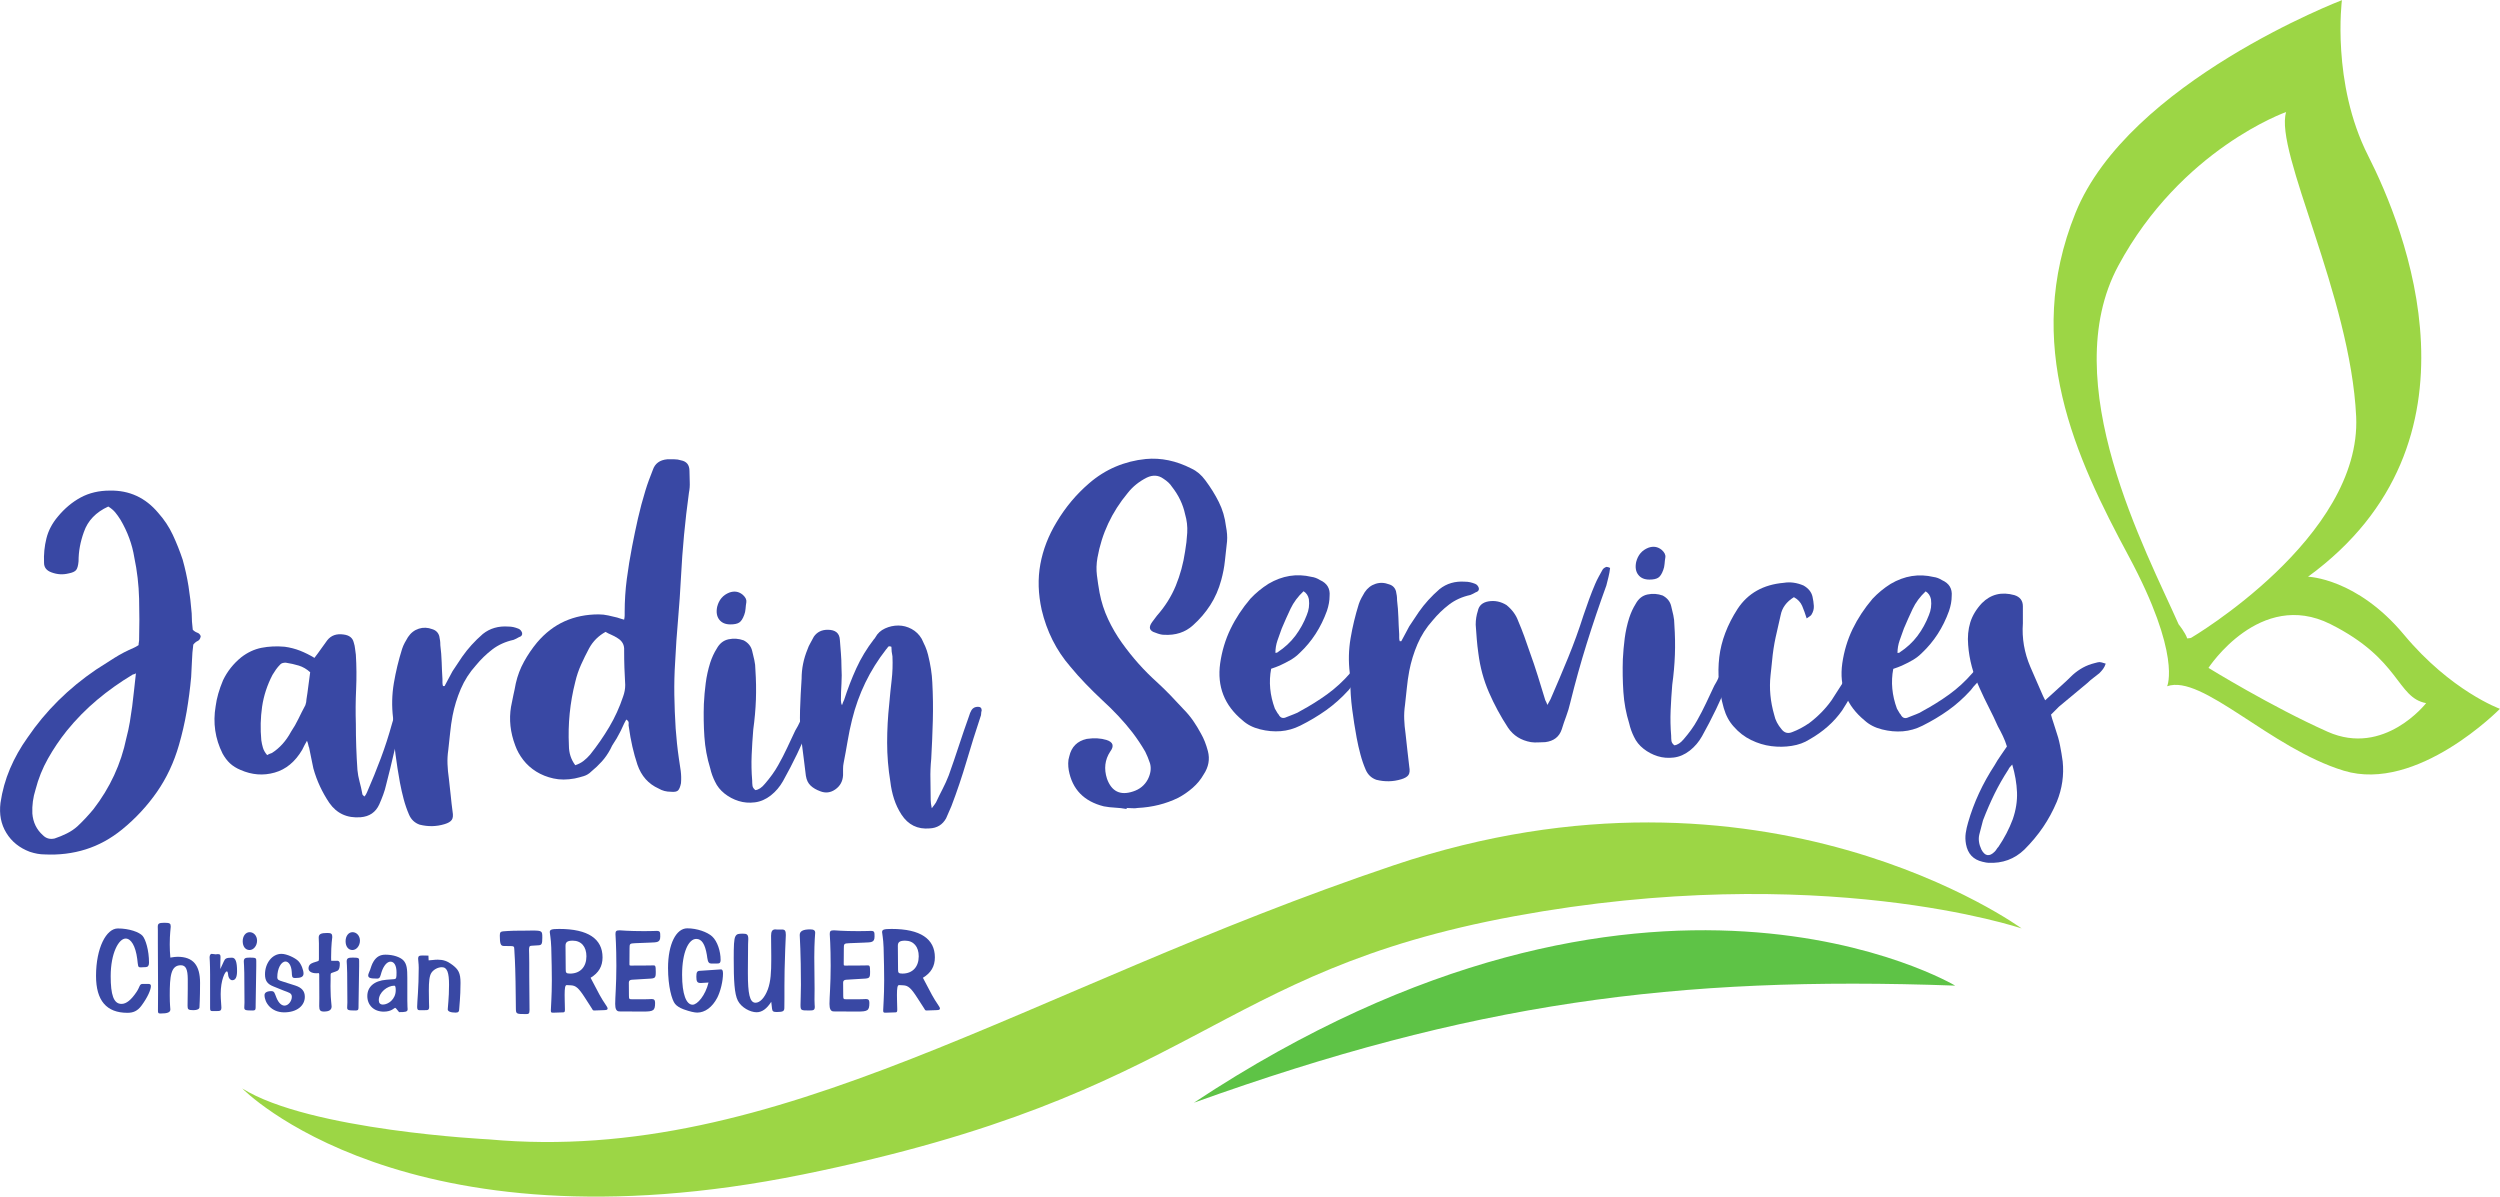 <?xml version="1.0" encoding="UTF-8" standalone="no"?>
<!-- Created with Inkscape (http://www.inkscape.org/) -->

<svg
   version="1.1"
   id="svg1"
   width="272.104"
   height="130.251"
   viewBox="0 0 272.104 130.251"
   sodipodi:docname="logo_jardinservices.svg"
   inkscape:version="1.4 (e7c3feb1, 2024-10-09)"
   xmlns:inkscape="http://www.inkscape.org/namespaces/inkscape"
   xmlns:sodipodi="http://sodipodi.sourceforge.net/DTD/sodipodi-0.dtd"
   xmlns="http://www.w3.org/2000/svg"
   xmlns:svg="http://www.w3.org/2000/svg">
  <defs
     id="defs1">
    <clipPath
       clipPathUnits="userSpaceOnUse"
       id="clipPath3">
      <path
         d="M 0,115.704 H 225 V 0 H 0 Z"
         transform="translate(-187.408,-52.363)"
         id="path3" />
    </clipPath>
    <clipPath
       clipPathUnits="userSpaceOnUse"
       id="clipPath5">
      <path
         d="M 0,115.704 H 225 V 0 H 0 Z"
         transform="translate(-175.531,-32.592)"
         id="path5" />
    </clipPath>
    <clipPath
       clipPathUnits="userSpaceOnUse"
       id="clipPath7">
      <path
         d="M 0,115.704 H 225 V 0 H 0 Z"
         transform="translate(-170.107,-27.926)"
         id="path7" />
    </clipPath>
    <clipPath
       clipPathUnits="userSpaceOnUse"
       id="clipPath9">
      <path
         d="M 0,115.704 H 225 V 0 H 0 Z"
         transform="translate(-102.471,-42.344)"
         id="path9" />
    </clipPath>
    <clipPath
       clipPathUnits="userSpaceOnUse"
       id="clipPath11">
      <path
         d="M 0,115.704 H 225 V 0 H 0 Z"
         transform="translate(-116.914,-60.121)"
         id="path11" />
    </clipPath>
    <clipPath
       clipPathUnits="userSpaceOnUse"
       id="clipPath13">
      <path
         d="M 0,115.704 H 225 V 0 H 0 Z"
         transform="translate(-124.893,-56.043)"
         id="path13" />
    </clipPath>
    <clipPath
       clipPathUnits="userSpaceOnUse"
       id="clipPath15">
      <path
         d="M 0,115.704 H 225 V 0 H 0 Z"
         transform="translate(-136.818,-50.838)"
         id="path15" />
    </clipPath>
    <clipPath
       clipPathUnits="userSpaceOnUse"
       id="clipPath17">
      <path
         d="M 0,115.704 H 225 V 0 H 0 Z"
         transform="translate(-145.147,-61.07)"
         id="path17" />
    </clipPath>
    <clipPath
       clipPathUnits="userSpaceOnUse"
       id="clipPath19">
      <path
         d="M 0,115.704 H 225 V 0 H 0 Z"
         transform="translate(-157.982,-57.902)"
         id="path19" />
    </clipPath>
    <clipPath
       clipPathUnits="userSpaceOnUse"
       id="clipPath21">
      <path
         d="M 0,115.704 H 225 V 0 H 0 Z"
         transform="translate(-167.697,-60.111)"
         id="path21" />
    </clipPath>
    <clipPath
       clipPathUnits="userSpaceOnUse"
       id="clipPath23">
      <path
         d="M 0,115.704 H 225 V 0 H 0 Z"
         transform="translate(-174.764,-45.973)"
         id="path23" />
    </clipPath>
    <clipPath
       clipPathUnits="userSpaceOnUse"
       id="clipPath25">
      <path
         d="M 0,115.704 H 225 V 0 H 0 Z"
         transform="translate(-21.598,-53.422)"
         id="path25" />
    </clipPath>
    <clipPath
       clipPathUnits="userSpaceOnUse"
       id="clipPath27">
      <path
         d="M 0,115.704 H 225 V 0 H 0 Z"
         transform="translate(-35.822,-53.508)"
         id="path27" />
    </clipPath>
    <clipPath
       clipPathUnits="userSpaceOnUse"
       id="clipPath29">
      <path
         d="M 0,115.704 H 225 V 0 H 0 Z"
         transform="translate(-46.795,-52.381)"
         id="path29" />
    </clipPath>
    <clipPath
       clipPathUnits="userSpaceOnUse"
       id="clipPath31">
      <path
         d="M 0,115.704 H 225 V 0 H 0 Z"
         transform="translate(-57.463,-45.918)"
         id="path31" />
    </clipPath>
    <clipPath
       clipPathUnits="userSpaceOnUse"
       id="clipPath33">
      <path
         d="M 0,115.704 H 225 V 0 H 0 Z"
         transform="translate(-70.127,-57.412)"
         id="path33" />
    </clipPath>
    <clipPath
       clipPathUnits="userSpaceOnUse"
       id="clipPath35">
      <path
         d="M 0,115.704 H 225 V 0 H 0 Z"
         transform="translate(-86.564,-42.406)"
         id="path35" />
    </clipPath>
    <clipPath
       clipPathUnits="userSpaceOnUse"
       id="clipPath37">
      <path
         d="M 0,115.704 H 225 V 0 H 0 Z"
         transform="translate(-22.619,-28.064)"
         id="path37" />
    </clipPath>
    <clipPath
       clipPathUnits="userSpaceOnUse"
       id="clipPath39">
      <path
         d="M 0,115.704 H 225 V 0 H 0 Z"
         transform="translate(-23.404,-27.307)"
         id="path39" />
    </clipPath>
    <clipPath
       clipPathUnits="userSpaceOnUse"
       id="clipPath41">
      <path
         d="M 0,115.704 H 225 V 0 H 0 Z"
         transform="translate(-27.652,-26.104)"
         id="path41" />
    </clipPath>
    <clipPath
       clipPathUnits="userSpaceOnUse"
       id="clipPath43">
      <path
         d="M 0,115.704 H 225 V 0 H 0 Z"
         transform="translate(-31.1,-25.895)"
         id="path43" />
    </clipPath>
    <clipPath
       clipPathUnits="userSpaceOnUse"
       id="clipPath45">
      <path
         d="M 0,115.704 H 225 V 0 H 0 Z"
         transform="translate(-32.135,-28.852)"
         id="path45" />
    </clipPath>
    <clipPath
       clipPathUnits="userSpaceOnUse"
       id="clipPath47">
      <path
         d="M 0,115.704 H 225 V 0 H 0 Z"
         transform="translate(-36.512,-28.945)"
         id="path47" />
    </clipPath>
    <clipPath
       clipPathUnits="userSpaceOnUse"
       id="clipPath49">
      <path
         d="M 0,115.704 H 225 V 0 H 0 Z"
         transform="translate(-39.498,-25.895)"
         id="path49" />
    </clipPath>
    <clipPath
       clipPathUnits="userSpaceOnUse"
       id="clipPath51">
      <path
         d="M 0,115.704 H 225 V 0 H 0 Z"
         transform="translate(-42.693,-27.922)"
         id="path51" />
    </clipPath>
    <clipPath
       clipPathUnits="userSpaceOnUse"
       id="clipPath53">
      <path
         d="M 0,115.704 H 225 V 0 H 0 Z"
         transform="translate(-44.555,-26.188)"
         id="path53" />
    </clipPath>
    <clipPath
       clipPathUnits="userSpaceOnUse"
       id="clipPath55">
      <path
         d="M 0,115.704 H 225 V 0 H 0 Z"
         transform="translate(-52.604,-26.965)"
         id="path55" />
    </clipPath>
    <clipPath
       clipPathUnits="userSpaceOnUse"
       id="clipPath57">
      <path
         d="M 0,115.704 H 225 V 0 H 0 Z"
         transform="translate(-57.037,-28.908)"
         id="path57" />
    </clipPath>
    <clipPath
       clipPathUnits="userSpaceOnUse"
       id="clipPath59">
      <path
         d="M 0,115.704 H 225 V 0 H 0 Z"
         transform="translate(-60.721,-26.434)"
         id="path59" />
    </clipPath>
    <clipPath
       clipPathUnits="userSpaceOnUse"
       id="clipPath61">
      <path
         d="M 0,115.704 H 225 V 0 H 0 Z"
         transform="translate(-69.352,-29.25)"
         id="path61" />
    </clipPath>
    <clipPath
       clipPathUnits="userSpaceOnUse"
       id="clipPath63">
      <path
         d="M 0,115.704 H 225 V 0 H 0 Z"
         transform="translate(-72.264,-25.752)"
         id="path63" />
    </clipPath>
    <clipPath
       clipPathUnits="userSpaceOnUse"
       id="clipPath65">
      <path
         d="M 0,115.704 H 225 V 0 H 0 Z"
         transform="translate(-75.785,-32.063)"
         id="path65" />
    </clipPath>
    <clipPath
       clipPathUnits="userSpaceOnUse"
       id="clipPath67">
      <path
         d="M 0,115.704 H 225 V 0 H 0 Z"
         transform="translate(-78.213,-26.434)"
         id="path67" />
    </clipPath>
    <clipPath
       clipPathUnits="userSpaceOnUse"
       id="clipPath69">
      <path
         d="M 0,115.704 H 225 V 0 H 0 Z"
         transform="translate(-84.166,-28.908)"
         id="path69" />
    </clipPath>
  </defs>
  <sodipodi:namedview
     id="namedview1"
     pagecolor="#ffffff"
     bordercolor="#666666"
     borderopacity="1.0"
     inkscape:showpageshadow="2"
     inkscape:pageopacity="0.0"
     inkscape:pagecheckerboard="0"
     inkscape:deskcolor="#d1d1d1"
     inkscape:zoom="3.4012097"
     inkscape:cx="129.07172"
     inkscape:cy="69.975104"
     inkscape:window-width="2128"
     inkscape:window-height="1121"
     inkscape:window-x="0"
     inkscape:window-y="25"
     inkscape:window-maximized="0"
     inkscape:current-layer="layer-MC0">
    <inkscape:page
       x="0"
       y="0"
       inkscape:label="1"
       id="page1"
       width="272.104"
       height="130.251"
       margin="0"
       bleed="0" />
  </sodipodi:namedview>
  <g
     id="layer-MC0"
     inkscape:groupmode="layer"
     inkscape:label="Calque 3"
     transform="translate(-14.003,-9.761)" />
  <g
     id="layer-MC1"
     inkscape:groupmode="layer"
     inkscape:label="Calque 2"
     transform="translate(-14.003,-9.761)" />
  <g
     id="layer-MC2"
     inkscape:groupmode="layer"
     inkscape:label="Calque 1"
     transform="translate(-14.003,-9.761)">
    <path
       id="path2"
       d="m 0,0 c 0,0 1.191,2.555 -3.137,10.617 -4.33,8.061 -8.672,17.319 -4.349,28.024 4.322,10.707 21.756,17.379 21.756,17.379 0,0 -0.864,-6.77 2.132,-12.682 2.996,-5.91 10.164,-23.399 -4.898,-34.395 0,0 3.98,-0.107 7.83,-4.728 3.848,-4.619 7.838,-6.057 7.838,-6.057 0,0 -6.746,-6.879 -12.744,-5.054 C 8.43,-5.07 2.852,1.02 0,0 m 3.375,1.5 c 0,0 4.199,6.453 9.951,3.578 5.752,-2.879 5.401,-6.002 7.82,-6.457 0,0 -3.416,-4.398 -8.041,-2.336 C 8.48,-1.652 3.375,1.5 3.375,1.5 M 1.949,3.949 c 0,0 13.946,8.19 13.485,18.074 -0.465,9.885 -6.692,21.618 -5.719,24.864 0,0 -8.569,-3.012 -13.703,-12.551 -5.137,-9.539 2.318,-23.367 4.926,-29.279 0,0 0.535,-0.655 0.703,-1.153 l 0.222,0.028 z"
       style="fill:#9cd645;fill-opacity:1;fill-rule:evenodd;stroke:none"
       transform="matrix(1.333,0,0,-1.333,249.878,84.454)"
       clip-path="url(#clipPath3)" />
    <path
       id="path4"
       d="m 0,0 c 0,0 -20.979,15.355 -51.248,5.166 -30.27,-10.189 -50.262,-24.541 -73.916,-22.387 0,0 -14.643,0.717 -20.131,4.16 0,0 13.234,-13.632 45.756,-7.031 32.521,6.602 33.226,16.504 58.146,21.096 C -16.475,5.596 0,0 0,0"
       style="fill:#9cd645;fill-opacity:1;fill-rule:evenodd;stroke:none"
       transform="matrix(1.333,0,0,-1.333,234.042,110.816)"
       clip-path="url(#clipPath5)" />
    <path
       id="path6"
       d="M 0,0 C 0,0 -25.074,14.971 -62.164,-9.561 -39.52,-1.428 -22.928,0.824 0,0"
       style="fill:#5ec346;fill-opacity:1;fill-rule:evenodd;stroke:none"
       transform="matrix(1.333,0,0,-1.333,226.81,117.038)"
       clip-path="url(#clipPath7)" />
    <path
       id="path8"
       d="m 0,0 c -0.32,0.059 -0.629,0.094 -0.934,0.109 -0.304,0.014 -0.615,0.049 -0.931,0.108 -1.619,0.404 -2.574,1.388 -2.862,2.951 -0.031,0.172 -0.044,0.359 -0.044,0.562 0,0.204 0.029,0.391 0.087,0.565 0.174,0.779 0.651,1.256 1.43,1.43 0.609,0.088 1.143,0.056 1.606,-0.086 C -1.1,5.465 -0.998,5.146 -1.344,4.684 -1.779,4.02 -1.865,3.281 -1.605,2.473 -1.23,1.432 -0.521,1.084 0.52,1.43 1.068,1.605 1.475,1.938 1.734,2.428 1.965,2.891 2.023,3.324 1.908,3.73 1.793,4.076 1.662,4.395 1.518,4.684 1.199,5.232 0.852,5.754 0.477,6.244 c -0.694,0.897 -1.518,1.779 -2.471,2.647 -0.463,0.433 -0.91,0.875 -1.344,1.324 -0.433,0.447 -0.853,0.916 -1.258,1.408 -0.578,0.666 -1.062,1.389 -1.453,2.17 -0.389,0.779 -0.685,1.603 -0.889,2.471 -0.287,1.302 -0.324,2.545 -0.107,3.73 0.217,1.186 0.658,2.326 1.324,3.426 0.723,1.215 1.604,2.269 2.647,3.166 0.664,0.578 1.386,1.031 2.168,1.365 0.781,0.332 1.605,0.541 2.472,0.627 1.243,0.115 2.485,-0.144 3.729,-0.781 0.434,-0.201 0.81,-0.52 1.127,-0.953 0.433,-0.578 0.803,-1.172 1.105,-1.778 0.305,-0.609 0.5,-1.273 0.586,-1.996 C 8.199,22.637 8.229,22.23 8.199,21.855 8.141,21.336 8.084,20.809 8.025,20.273 7.969,19.738 7.867,19.211 7.723,18.689 7.52,17.938 7.223,17.26 6.832,16.652 6.441,16.045 5.973,15.496 5.422,15.004 4.787,14.426 3.992,14.166 3.037,14.225 c -0.174,0 -0.404,0.056 -0.693,0.173 -0.492,0.145 -0.578,0.434 -0.26,0.868 l 0.389,0.519 c 0.666,0.752 1.179,1.569 1.541,2.449 0.361,0.883 0.615,1.815 0.759,2.799 0.086,0.49 0.145,0.998 0.174,1.518 0.03,0.519 -0.029,1.025 -0.174,1.517 -0.171,0.809 -0.535,1.561 -1.082,2.256 -0.146,0.231 -0.377,0.447 -0.695,0.651 -0.404,0.289 -0.851,0.318 -1.344,0.088 -0.636,-0.321 -1.156,-0.739 -1.562,-1.258 -1.301,-1.563 -2.125,-3.326 -2.473,-5.291 -0.086,-0.493 -0.101,-0.969 -0.043,-1.432 0.057,-0.463 0.129,-0.939 0.217,-1.43 0.145,-0.754 0.375,-1.468 0.693,-2.148 0.317,-0.68 0.694,-1.322 1.127,-1.93 C 0.045,12.967 0.5,12.395 0.977,11.861 1.453,11.326 1.967,10.813 2.516,10.32 2.891,9.975 3.254,9.619 3.602,9.258 3.947,8.896 4.293,8.527 4.641,8.152 4.93,7.863 5.189,7.551 5.422,7.219 5.652,6.887 5.869,6.531 6.07,6.156 6.303,5.752 6.49,5.275 6.635,4.727 6.809,4.061 6.691,3.426 6.287,2.818 6.057,2.412 5.76,2.051 5.398,1.734 5.037,1.416 4.639,1.141 4.205,0.91 3.193,0.418 2.094,0.145 0.91,0.086 0.766,0.057 0.613,0.051 0.453,0.064 0.295,0.078 0.143,0.086 0,0.086 Z"
       style="fill:#3948a4;fill-opacity:1;fill-rule:nonzero;stroke:none"
       transform="matrix(1.333,0,0,-1.333,136.628,97.814)"
       clip-path="url(#clipPath9)" />
    <path
       id="path10"
       d="m 0,0 c -0.463,-0.434 -0.816,-0.91 -1.063,-1.43 -0.246,-0.521 -0.484,-1.056 -0.716,-1.605 -0.116,-0.319 -0.231,-0.643 -0.348,-0.975 -0.115,-0.334 -0.172,-0.674 -0.172,-1.019 0.115,0 0.172,0.013 0.172,0.043 0.578,0.375 1.063,0.824 1.455,1.343 0.389,0.522 0.701,1.084 0.932,1.692 0.174,0.404 0.232,0.838 0.174,1.303 C 0.375,-0.361 0.232,-0.145 0,0 m -2.646,-6.33 c -0.204,-1.07 -0.102,-2.154 0.302,-3.252 0.057,-0.088 0.108,-0.174 0.153,-0.262 0.043,-0.086 0.093,-0.158 0.15,-0.217 0.145,-0.289 0.363,-0.361 0.652,-0.216 0.201,0.086 0.405,0.166 0.606,0.238 0.203,0.072 0.39,0.166 0.564,0.281 0.752,0.404 1.467,0.854 2.147,1.344 0.679,0.492 1.308,1.07 1.886,1.734 0.116,0.145 0.254,0.276 0.415,0.391 0.158,0.115 0.308,0.23 0.455,0.348 0.086,0.086 0.187,0.072 0.302,-0.043 C 5.045,-6.043 5.072,-6.129 5.072,-6.246 4.928,-6.506 4.783,-6.738 4.639,-6.939 4.494,-7.141 4.336,-7.328 4.162,-7.504 3.988,-7.676 3.83,-7.865 3.686,-8.066 3.107,-8.703 2.492,-9.252 1.842,-9.715 c -0.651,-0.461 -1.352,-0.881 -2.104,-1.256 -0.521,-0.259 -1.056,-0.412 -1.605,-0.455 -0.549,-0.043 -1.113,0.006 -1.692,0.153 -0.578,0.144 -1.054,0.39 -1.431,0.736 -1.473,1.215 -2.08,2.762 -1.821,4.641 0.145,1.011 0.428,1.951 0.848,2.818 0.418,0.867 0.961,1.691 1.627,2.473 0.434,0.46 0.924,0.867 1.475,1.214 1.127,0.664 2.298,0.852 3.511,0.563 C 0.883,1.143 1.113,1.055 1.346,0.91 1.924,0.65 2.182,0.217 2.125,-0.391 2.125,-0.766 2.053,-1.17 1.908,-1.604 1.416,-2.963 0.678,-4.105 -0.305,-5.029 -0.537,-5.262 -0.789,-5.457 -1.064,-5.615 -1.338,-5.773 -1.635,-5.926 -1.951,-6.07 -2.154,-6.156 -2.387,-6.244 -2.646,-6.33"
       style="fill:#3948a4;fill-opacity:1;fill-rule:nonzero;stroke:none"
       transform="matrix(1.333,0,0,-1.333,155.885,74.111)"
       clip-path="url(#clipPath11)" />
    <path
       id="path12"
       d="m 0,0 c 0.115,0.203 0.225,0.404 0.326,0.607 0.1,0.202 0.209,0.405 0.324,0.608 L 1.432,2.387 C 1.895,3.051 2.457,3.672 3.123,4.25 3.701,4.713 4.395,4.914 5.205,4.857 5.35,4.857 5.486,4.842 5.617,4.813 5.746,4.785 5.885,4.74 6.029,4.684 6.174,4.625 6.273,4.51 6.332,4.336 6.361,4.162 6.273,4.047 6.072,3.988 5.928,3.902 5.783,3.83 5.639,3.773 4.973,3.627 4.395,3.367 3.904,2.992 3.412,2.617 2.965,2.184 2.559,1.691 2.039,1.113 1.627,0.471 1.322,-0.238 1.02,-0.947 0.795,-1.676 0.65,-2.428 0.563,-2.891 0.498,-3.346 0.455,-3.795 0.412,-4.242 0.361,-4.713 0.303,-5.203 0.244,-5.609 0.223,-6 0.238,-6.375 c 0.014,-0.375 0.049,-0.766 0.108,-1.17 0.056,-0.463 0.107,-0.92 0.15,-1.367 0.045,-0.447 0.094,-0.889 0.152,-1.322 0.059,-0.319 0.036,-0.551 -0.064,-0.694 -0.102,-0.146 -0.297,-0.26 -0.586,-0.347 -0.666,-0.202 -1.344,-0.217 -2.037,-0.043 -0.406,0.144 -0.695,0.42 -0.869,0.824 -0.174,0.404 -0.319,0.824 -0.432,1.258 -0.117,0.433 -0.219,0.881 -0.305,1.345 -0.144,0.78 -0.267,1.561 -0.367,2.34 -0.101,0.781 -0.152,1.563 -0.152,2.344 0,0.113 -0.008,0.215 -0.022,0.303 -0.013,0.088 -0.021,0.187 -0.021,0.302 -0.115,0.956 -0.094,1.903 0.066,2.842 0.159,0.94 0.383,1.871 0.672,2.797 0.059,0.174 0.131,0.34 0.217,0.498 0.088,0.16 0.174,0.311 0.26,0.457 0.232,0.346 0.527,0.576 0.89,0.692 0.36,0.117 0.729,0.101 1.106,-0.043 C -0.707,4.555 -0.52,4.367 -0.434,4.078 -0.404,3.934 -0.383,3.811 -0.367,3.709 -0.354,3.607 -0.346,3.484 -0.346,3.34 -0.289,2.877 -0.254,2.414 -0.238,1.953 -0.223,1.49 -0.203,1.027 -0.172,0.564 V 0.283 C -0.172,0.182 -0.16,0.088 -0.129,0 Z"
       style="fill:#3948a4;fill-opacity:1;fill-rule:nonzero;stroke:none"
       transform="matrix(1.333,0,0,-1.333,166.523,79.548)"
       clip-path="url(#clipPath13)" />
    <path
       id="path14"
       d="M 0,0 C 0.143,0.26 0.23,0.418 0.26,0.477 0.75,1.604 1.229,2.73 1.691,3.859 2.152,4.986 2.574,6.143 2.949,7.328 3.094,7.762 3.246,8.195 3.406,8.629 3.564,9.063 3.73,9.48 3.904,9.887 c 0.086,0.201 0.182,0.396 0.284,0.584 0.099,0.189 0.208,0.383 0.324,0.586 0.058,0.088 0.158,0.16 0.304,0.216 0.086,0 0.188,-0.029 0.303,-0.085 C 5.09,10.928 5.047,10.682 4.988,10.451 4.93,10.219 4.873,9.986 4.814,9.756 4.236,8.166 3.701,6.584 3.209,5.008 2.717,3.432 2.27,1.82 1.863,0.172 1.777,-0.203 1.668,-0.564 1.539,-0.912 1.408,-1.26 1.285,-1.621 1.17,-1.996 0.967,-2.604 0.52,-2.951 -0.176,-3.037 c -0.201,0 -0.396,-0.008 -0.584,-0.022 -0.189,-0.013 -0.385,-0.005 -0.586,0.022 -0.81,0.144 -1.431,0.535 -1.865,1.172 -0.605,0.926 -1.127,1.886 -1.56,2.885 -0.434,0.998 -0.723,2.06 -0.866,3.187 -0.058,0.404 -0.101,0.795 -0.131,1.17 -0.029,0.377 -0.056,0.766 -0.087,1.172 0,0.203 0.015,0.398 0.044,0.586 0.03,0.187 0.073,0.367 0.131,0.543 0.086,0.433 0.375,0.693 0.867,0.779 0.52,0.086 1.012,-0.016 1.475,-0.303 0.461,-0.377 0.779,-0.81 0.953,-1.302 0.174,-0.405 0.34,-0.825 0.498,-1.258 0.158,-0.434 0.311,-0.867 0.455,-1.301 0.233,-0.637 0.448,-1.279 0.651,-1.93 0.203,-0.65 0.404,-1.308 0.607,-1.974 C -0.146,0.332 -0.117,0.273 -0.088,0.217 -0.059,0.158 -0.031,0.086 0,0"
       style="fill:#3948a4;fill-opacity:1;fill-rule:nonzero;stroke:none"
       transform="matrix(1.333,0,0,-1.333,182.425,86.488)"
       clip-path="url(#clipPath15)" />
    <path
       id="path16"
       d="M 0,0 C -0.406,0 -0.709,0.129 -0.91,0.391 -1.113,0.65 -1.172,0.998 -1.084,1.432 -0.939,2.01 -0.607,2.398 -0.086,2.602 0.318,2.746 0.68,2.689 0.998,2.43 1.229,2.227 1.33,2.023 1.301,1.82 1.271,1.648 1.25,1.467 1.236,1.279 1.221,1.09 1.186,0.926 1.127,0.781 1.012,0.461 0.875,0.252 0.715,0.152 0.557,0.051 0.318,0 0,0 m 2.035,-13.531 c 0.26,0.027 0.52,0.201 0.781,0.519 0.202,0.233 0.397,0.477 0.586,0.739 0.188,0.259 0.354,0.519 0.498,0.781 0.26,0.461 0.498,0.924 0.717,1.387 0.217,0.46 0.44,0.939 0.672,1.429 0.145,0.233 0.289,0.508 0.434,0.824 0.144,0.319 0.289,0.594 0.433,0.825 0.059,0.115 0.115,0.187 0.174,0.216 0.115,0.057 0.217,0.073 0.303,0.043 0.088,-0.056 0.131,-0.144 0.131,-0.259 -0.03,-0.174 -0.073,-0.391 -0.131,-0.651 -0.059,-0.26 -0.115,-0.463 -0.172,-0.607 -0.32,-0.779 -0.66,-1.547 -1.02,-2.297 -0.363,-0.754 -0.746,-1.49 -1.15,-2.213 -0.26,-0.463 -0.594,-0.853 -0.998,-1.17 -0.406,-0.318 -0.84,-0.506 -1.301,-0.564 -0.463,-0.057 -0.904,-0.022 -1.322,0.109 -0.42,0.131 -0.803,0.332 -1.15,0.607 -0.348,0.274 -0.608,0.6 -0.782,0.977 -0.172,0.346 -0.302,0.707 -0.388,1.084 -0.26,0.838 -0.42,1.697 -0.477,2.58 -0.057,0.881 -0.072,1.77 -0.043,2.668 0.029,0.578 0.08,1.149 0.152,1.711 0.073,0.564 0.196,1.121 0.37,1.672 0.144,0.433 0.318,0.808 0.519,1.127 0.233,0.433 0.557,0.693 0.977,0.779 0.418,0.088 0.83,0.059 1.236,-0.086 C 1.459,-1.504 1.691,-1.793 1.777,-2.168 1.836,-2.4 1.893,-2.646 1.951,-2.906 2.008,-3.166 2.037,-3.426 2.037,-3.688 2.094,-4.525 2.109,-5.342 2.08,-6.137 2.051,-6.934 1.979,-7.75 1.863,-8.588 1.805,-9.281 1.762,-9.975 1.732,-10.668 c -0.029,-0.695 -0.015,-1.389 0.043,-2.082 0,-0.146 0.006,-0.283 0.022,-0.412 0.014,-0.131 0.094,-0.254 0.238,-0.369"
       style="fill:#3948a4;fill-opacity:1;fill-rule:nonzero;stroke:none"
       transform="matrix(1.333,0,0,-1.333,193.529,72.845)"
       clip-path="url(#clipPath17)" />
    <path
       id="path18"
       d="M 0,0 C -0.115,0.375 -0.238,0.715 -0.367,1.02 -0.498,1.322 -0.723,1.561 -1.041,1.734 -1.648,1.359 -2.01,0.867 -2.125,0.26 -2.27,-0.348 -2.406,-0.953 -2.537,-1.561 -2.668,-2.168 -2.762,-2.791 -2.82,-3.426 -2.848,-3.658 -2.871,-3.867 -2.885,-4.055 -2.9,-4.242 -2.922,-4.438 -2.949,-4.641 c -0.117,-1.07 -0.016,-2.154 0.303,-3.252 0.085,-0.406 0.287,-0.795 0.607,-1.171 0.23,-0.29 0.519,-0.362 0.867,-0.217 0.461,0.174 0.924,0.418 1.387,0.738 0.723,0.547 1.33,1.17 1.822,1.863 0.318,0.492 0.629,0.977 0.932,1.453 0.304,0.477 0.615,0.961 0.933,1.454 0.116,0.171 0.217,0.302 0.305,0.388 C 4.32,-3.27 4.438,-3.254 4.553,-3.34 4.668,-3.457 4.697,-3.559 4.641,-3.645 4.582,-3.875 4.523,-4.1 4.465,-4.316 4.408,-4.533 4.336,-4.758 4.25,-4.988 4.076,-5.422 3.873,-5.85 3.643,-6.268 3.41,-6.688 3.164,-7.1 2.904,-7.504 2.238,-8.457 1.342,-9.254 0.215,-9.889 c -0.406,-0.259 -0.883,-0.433 -1.432,-0.519 -0.549,-0.088 -1.105,-0.094 -1.67,-0.022 -0.562,0.071 -1.113,0.239 -1.648,0.5 -0.535,0.26 -1.004,0.621 -1.408,1.082 -0.375,0.407 -0.651,0.912 -0.825,1.52 -0.404,1.445 -0.525,2.832 -0.367,4.164 0.158,1.328 0.658,2.644 1.498,3.945 0.838,1.272 2.096,1.981 3.774,2.125 C -1.344,2.992 -0.809,2.92 -0.26,2.688 0.145,2.457 0.391,2.152 0.477,1.777 0.535,1.518 0.57,1.264 0.586,1.02 0.6,0.773 0.535,0.535 0.391,0.303 0.361,0.244 0.23,0.145 0,0"
       style="fill:#3948a4;fill-opacity:1;fill-rule:nonzero;stroke:none"
       transform="matrix(1.333,0,0,-1.333,210.643,77.069)"
       clip-path="url(#clipPath19)" />
    <path
       id="path20"
       d="m 0,0 c -0.463,-0.434 -0.816,-0.91 -1.063,-1.432 -0.246,-0.519 -0.484,-1.054 -0.716,-1.603 -0.116,-0.319 -0.233,-0.643 -0.348,-0.975 -0.115,-0.334 -0.174,-0.674 -0.174,-1.019 0.117,0 0.174,0.013 0.174,0.043 0.578,0.375 1.063,0.824 1.455,1.343 0.389,0.52 0.699,1.084 0.932,1.692 0.174,0.404 0.232,0.838 0.174,1.301 C 0.375,-0.361 0.23,-0.145 0,0 m -2.646,-6.33 c -0.204,-1.07 -0.104,-2.154 0.302,-3.254 0.057,-0.086 0.108,-0.172 0.153,-0.26 0.043,-0.086 0.093,-0.158 0.15,-0.217 0.145,-0.289 0.361,-0.361 0.65,-0.216 0.203,0.086 0.407,0.166 0.608,0.238 0.201,0.072 0.39,0.166 0.564,0.281 0.75,0.404 1.467,0.854 2.147,1.344 0.679,0.492 1.308,1.07 1.886,1.734 0.116,0.145 0.254,0.276 0.413,0.391 0.16,0.115 0.31,0.23 0.457,0.348 0.086,0.086 0.187,0.072 0.302,-0.045 0.057,-0.057 0.086,-0.145 0.086,-0.26 C 4.928,-6.506 4.783,-6.738 4.639,-6.939 4.494,-7.143 4.336,-7.33 4.162,-7.504 3.988,-7.678 3.828,-7.865 3.684,-8.066 3.105,-8.703 2.492,-9.252 1.84,-9.715 c -0.649,-0.463 -1.352,-0.881 -2.102,-1.256 -0.521,-0.261 -1.056,-0.414 -1.605,-0.457 -0.551,-0.043 -1.113,0.008 -1.692,0.153 -0.578,0.144 -1.054,0.39 -1.431,0.738 -1.475,1.215 -2.08,2.762 -1.821,4.641 0.145,1.011 0.428,1.951 0.846,2.818 0.42,0.867 0.963,1.691 1.629,2.473 0.434,0.46 0.924,0.867 1.473,1.212 1.129,0.666 2.3,0.852 3.513,0.565 C 0.883,1.143 1.113,1.055 1.344,0.91 1.922,0.65 2.182,0.217 2.125,-0.391 2.125,-0.768 2.053,-1.17 1.906,-1.604 1.416,-2.963 0.678,-4.105 -0.305,-5.029 -0.537,-5.262 -0.789,-5.457 -1.064,-5.615 -1.34,-5.775 -1.635,-5.926 -1.953,-6.07 -2.156,-6.158 -2.387,-6.244 -2.646,-6.33"
       style="fill:#3948a4;fill-opacity:1;fill-rule:nonzero;stroke:none"
       transform="matrix(1.333,0,0,-1.333,223.596,74.124)"
       clip-path="url(#clipPath21)" />
    <path
       id="path22"
       d="m 0,0 c -0.174,-0.174 -0.277,-0.305 -0.305,-0.391 -0.433,-0.666 -0.816,-1.338 -1.15,-2.015 -0.332,-0.68 -0.643,-1.397 -0.932,-2.149 -0.058,-0.201 -0.109,-0.396 -0.152,-0.584 -0.043,-0.187 -0.094,-0.382 -0.152,-0.586 -0.086,-0.375 -0.03,-0.781 0.173,-1.214 0.289,-0.549 0.651,-0.608 1.084,-0.174 0.059,0.058 0.11,0.125 0.153,0.195 0.043,0.074 0.093,0.137 0.152,0.195 0.49,0.723 0.881,1.475 1.172,2.256 0.26,0.752 0.375,1.488 0.346,2.211 C 0.359,-1.533 0.23,-0.781 0,0 M 2.689,5.246 C 3.094,5.621 3.484,5.977 3.859,6.309 4.234,6.641 4.598,6.98 4.945,7.328 5.205,7.559 5.48,7.754 5.77,7.914 6.059,8.072 6.375,8.195 6.723,8.281 6.926,8.34 7.063,8.367 7.135,8.367 7.207,8.367 7.373,8.324 7.633,8.238 7.574,8.064 7.504,7.92 7.418,7.805 7.33,7.688 7.229,7.572 7.113,7.457 6.939,7.313 6.773,7.182 6.613,7.066 6.455,6.951 6.303,6.82 6.158,6.676 L 3.816,4.727 3.166,4.076 C 3.223,3.844 3.289,3.627 3.361,3.426 3.434,3.223 3.498,3.02 3.555,2.818 3.699,2.412 3.816,1.994 3.902,1.561 3.988,1.125 4.061,0.691 4.119,0.258 4.234,-0.869 4.076,-1.969 3.641,-3.037 3.322,-3.789 2.947,-4.482 2.514,-5.117 2.08,-5.754 1.574,-6.361 0.996,-6.939 c -0.81,-0.78 -1.793,-1.143 -2.949,-1.084 -0.088,0 -0.246,0.029 -0.479,0.085 -0.752,0.176 -1.199,0.653 -1.343,1.434 -0.057,0.318 -0.065,0.621 -0.022,0.91 0.043,0.289 0.109,0.578 0.195,0.867 0.463,1.618 1.186,3.18 2.17,4.684 0.143,0.26 0.303,0.512 0.477,0.758 0.174,0.246 0.348,0.5 0.521,0.76 -0.087,0.287 -0.195,0.57 -0.326,0.845 -0.131,0.274 -0.267,0.541 -0.412,0.801 -0.23,0.522 -0.476,1.035 -0.736,1.541 -0.26,0.506 -0.506,1.02 -0.737,1.539 -0.55,1.186 -0.867,2.371 -0.953,3.557 -0.058,0.664 0,1.279 0.172,1.844 0.174,0.562 0.492,1.089 0.955,1.582 0.723,0.722 1.606,0.939 2.647,0.65 0.461,-0.145 0.693,-0.449 0.693,-0.91 V 11.535 C 0.781,10.32 0.984,9.135 1.477,7.979 1.648,7.574 1.822,7.176 1.996,6.785 2.168,6.396 2.342,5.998 2.516,5.594 Z"
       style="fill:#3948a4;fill-opacity:1;fill-rule:nonzero;stroke:none"
       transform="matrix(1.333,0,0,-1.333,233.018,92.975)"
       clip-path="url(#clipPath23)" />
    <path
       id="path24"
       d="m 0,0 c -0.088,-0.059 -0.152,-0.086 -0.195,-0.086 -0.043,0 -0.08,-0.016 -0.108,-0.045 -1.013,-0.607 -1.968,-1.287 -2.863,-2.037 -0.897,-0.754 -1.721,-1.59 -2.473,-2.516 -0.578,-0.722 -1.091,-1.482 -1.539,-2.277 -0.449,-0.795 -0.789,-1.641 -1.019,-2.537 -0.203,-0.637 -0.289,-1.287 -0.26,-1.951 0.057,-0.723 0.346,-1.317 0.867,-1.778 0.26,-0.261 0.578,-0.347 0.955,-0.261 0.346,0.115 0.678,0.254 0.996,0.412 0.319,0.158 0.608,0.353 0.868,0.586 0.433,0.404 0.867,0.867 1.3,1.388 1.36,1.762 2.256,3.7 2.69,5.811 0.115,0.434 0.209,0.867 0.283,1.301 0.07,0.433 0.137,0.867 0.195,1.301 0.057,0.433 0.108,0.867 0.151,1.3 C -0.109,-0.953 -0.059,-0.492 0,0 m 0.217,2.299 c 0,0.086 0.006,0.158 0.021,0.217 0.014,0.056 0.022,0.115 0.022,0.172 0.029,1.128 0.029,2.263 0,3.406 -0.03,1.14 -0.16,2.261 -0.391,3.359 -0.172,1.07 -0.549,2.098 -1.127,3.08 -0.144,0.231 -0.289,0.434 -0.433,0.608 -0.145,0.173 -0.334,0.332 -0.565,0.476 C -3.268,13.154 -3.932,12.461 -4.25,11.535 -4.396,11.131 -4.504,10.734 -4.576,10.344 -4.648,9.953 -4.684,9.555 -4.684,9.15 -4.713,8.805 -4.779,8.564 -4.879,8.436 -4.98,8.305 -5.189,8.211 -5.508,8.152 -5.971,8.037 -6.434,8.066 -6.896,8.24 c -0.405,0.145 -0.606,0.405 -0.606,0.78 -0.031,0.695 0.035,1.359 0.195,1.996 0.157,0.634 0.469,1.228 0.932,1.777 0.549,0.664 1.17,1.186 1.865,1.562 0.694,0.375 1.489,0.563 2.385,0.563 1.59,0.029 2.904,-0.578 3.947,-1.82 C 2.313,12.547 2.711,11.947 3.014,11.297 3.318,10.646 3.584,9.975 3.816,9.281 4.018,8.559 4.178,7.834 4.293,7.113 4.408,6.389 4.494,5.652 4.553,4.9 4.553,4.668 4.561,4.445 4.576,4.229 4.59,4.012 4.611,3.787 4.641,3.557 4.756,3.439 4.879,3.361 5.01,3.316 5.139,3.273 5.232,3.18 5.291,3.035 5.262,2.832 5.182,2.703 5.053,2.645 4.922,2.586 4.799,2.486 4.684,2.342 4.625,1.908 4.59,1.467 4.576,1.02 4.561,0.57 4.539,0.129 4.51,-0.305 4.424,-1.258 4.299,-2.197 4.143,-3.123 3.982,-4.049 3.773,-4.959 3.514,-5.855 3.107,-7.271 2.508,-8.551 1.713,-9.693 c -0.797,-1.143 -1.742,-2.162 -2.84,-3.057 -0.926,-0.752 -1.916,-1.295 -2.973,-1.627 -1.054,-0.332 -2.175,-0.471 -3.359,-0.412 -0.377,0 -0.781,0.072 -1.215,0.217 -0.84,0.318 -1.474,0.83 -1.908,1.541 -0.434,0.707 -0.592,1.523 -0.477,2.449 0.143,0.982 0.405,1.914 0.78,2.797 0.375,0.883 0.853,1.726 1.431,2.537 1.475,2.168 3.34,4.018 5.596,5.551 0.49,0.318 0.988,0.636 1.496,0.955 0.504,0.316 1.033,0.592 1.582,0.824 C -0.115,2.109 -0.059,2.139 0,2.168 0.057,2.197 0.131,2.24 0.217,2.299"
       style="fill:#3948a4;fill-opacity:1;fill-rule:nonzero;stroke:none"
       transform="matrix(1.333,0,0,-1.333,28.797,83.043)"
       clip-path="url(#clipPath25)" />
    <path
       id="path26"
       d="m 0,0 c -0.289,0.262 -0.6,0.441 -0.932,0.543 -0.334,0.102 -0.687,0.18 -1.062,0.238 -0.203,0 -0.348,-0.043 -0.434,-0.131 -0.146,-0.144 -0.267,-0.289 -0.369,-0.433 -0.101,-0.145 -0.195,-0.289 -0.281,-0.434 -0.434,-0.838 -0.717,-1.705 -0.848,-2.601 -0.129,-0.897 -0.15,-1.807 -0.064,-2.733 0.029,-0.203 0.072,-0.404 0.131,-0.607 0.058,-0.201 0.173,-0.405 0.347,-0.608 0.086,0.059 0.215,0.118 0.391,0.174 0.635,0.404 1.154,0.983 1.56,1.737 0.231,0.345 0.434,0.699 0.608,1.062 0.172,0.359 0.359,0.729 0.562,1.105 0.059,0.172 0.088,0.333 0.088,0.477 0.057,0.348 0.108,0.699 0.151,1.063 C -0.109,-0.787 -0.059,-0.404 0,0 M 0.348,1.172 C 0.549,1.432 0.73,1.678 0.889,1.908 1.047,2.141 1.215,2.371 1.389,2.602 1.705,3.008 2.154,3.166 2.732,3.08 3.195,3.021 3.469,2.805 3.557,2.43 3.613,2.256 3.65,2.09 3.664,1.93 3.68,1.771 3.701,1.605 3.73,1.432 3.787,0.506 3.795,-0.434 3.752,-1.387 3.707,-2.342 3.701,-3.281 3.73,-4.207 c 0,-1.272 0.043,-2.529 0.129,-3.772 0.03,-0.318 0.088,-0.636 0.174,-0.955 0.088,-0.318 0.158,-0.636 0.217,-0.953 0,-0.058 0.016,-0.101 0.043,-0.131 l 0.131,-0.13 c 0.056,0.058 0.101,0.117 0.131,0.173 0.027,0.059 0.056,0.116 0.086,0.174 0.404,0.926 0.781,1.85 1.127,2.776 0.347,0.925 0.65,1.865 0.912,2.818 0.056,0.174 0.107,0.34 0.15,0.5 0.045,0.158 0.094,0.311 0.152,0.455 0.03,0.057 0.102,0.145 0.217,0.26 0.086,0.058 0.18,0.072 0.281,0.043 C 7.582,-2.977 7.648,-3.035 7.676,-3.121 7.734,-3.383 7.719,-3.656 7.633,-3.945 7.314,-4.785 7.055,-5.645 6.852,-6.527 6.65,-7.408 6.434,-8.297 6.201,-9.193 6.145,-9.453 6.064,-9.721 5.963,-9.996 5.861,-10.271 5.754,-10.539 5.639,-10.797 5.348,-11.434 4.842,-11.781 4.121,-11.84 c -1.1,-0.086 -1.953,0.305 -2.558,1.172 -0.292,0.434 -0.543,0.881 -0.76,1.344 -0.217,0.463 -0.399,0.955 -0.543,1.474 -0.057,0.289 -0.115,0.573 -0.174,0.846 -0.057,0.275 -0.115,0.557 -0.172,0.846 -0.029,0.058 -0.051,0.131 -0.066,0.217 -0.014,0.087 -0.051,0.203 -0.108,0.347 -0.088,-0.144 -0.16,-0.275 -0.217,-0.39 -0.058,-0.116 -0.117,-0.231 -0.173,-0.348 -0.579,-0.982 -1.33,-1.604 -2.256,-1.863 -0.926,-0.262 -1.85,-0.19 -2.776,0.216 -0.345,0.143 -0.634,0.325 -0.867,0.541 -0.232,0.217 -0.433,0.485 -0.607,0.803 -0.606,1.215 -0.793,2.5 -0.563,3.86 0.086,0.666 0.289,1.373 0.606,2.125 0.347,0.722 0.84,1.345 1.476,1.865 0.52,0.404 1.076,0.664 1.668,0.781 0.594,0.115 1.223,0.145 1.887,0.086 0.434,-0.059 0.853,-0.166 1.258,-0.324 0.404,-0.16 0.795,-0.356 1.172,-0.586"
       style="fill:#3948a4;fill-opacity:1;fill-rule:nonzero;stroke:none"
       transform="matrix(1.333,0,0,-1.333,47.763,82.928)"
       clip-path="url(#clipPath27)" />
    <path
       id="path28"
       d="M 0,0 C 0.115,0.201 0.223,0.404 0.324,0.607 0.426,0.809 0.535,1.012 0.65,1.215 l 0.78,1.17 C 1.893,3.049 2.457,3.672 3.121,4.25 3.699,4.713 4.395,4.914 5.203,4.857 5.348,4.857 5.484,4.842 5.615,4.814 5.746,4.785 5.883,4.74 6.027,4.684 6.172,4.625 6.273,4.51 6.332,4.338 6.359,4.162 6.273,4.047 6.07,3.99 5.926,3.904 5.781,3.83 5.637,3.773 4.973,3.627 4.395,3.367 3.902,2.992 3.41,2.615 2.963,2.182 2.559,1.691 2.037,1.113 1.625,0.471 1.322,-0.238 1.02,-0.947 0.795,-1.678 0.65,-2.428 0.563,-2.893 0.498,-3.346 0.455,-3.795 0.412,-4.244 0.361,-4.713 0.303,-5.205 0.244,-5.609 0.223,-6 0.238,-6.375 c 0.014,-0.377 0.051,-0.768 0.11,-1.17 0.056,-0.465 0.107,-0.92 0.15,-1.367 0.043,-0.449 0.094,-0.889 0.152,-1.322 0.057,-0.319 0.036,-0.551 -0.064,-0.694 -0.102,-0.146 -0.297,-0.261 -0.586,-0.347 -0.666,-0.204 -1.344,-0.217 -2.039,-0.043 -0.404,0.144 -0.693,0.418 -0.867,0.824 -0.174,0.402 -0.319,0.824 -0.434,1.258 -0.115,0.433 -0.217,0.881 -0.305,1.343 -0.144,0.782 -0.265,1.561 -0.367,2.342 -0.101,0.78 -0.152,1.561 -0.152,2.342 0,0.115 -0.008,0.217 -0.022,0.303 -0.013,0.088 -0.021,0.189 -0.021,0.304 -0.115,0.954 -0.094,1.901 0.064,2.84 0.159,0.94 0.383,1.871 0.674,2.797 0.057,0.174 0.129,0.34 0.215,0.5 0.088,0.158 0.174,0.311 0.262,0.455 0.23,0.348 0.527,0.578 0.888,0.694 0.362,0.115 0.729,0.101 1.106,-0.043 0.289,-0.088 0.477,-0.276 0.564,-0.565 0.028,-0.144 0.049,-0.267 0.065,-0.367 0.014,-0.102 0.021,-0.225 0.021,-0.369 0.059,-0.463 0.094,-0.926 0.11,-1.389 0.013,-0.463 0.035,-0.926 0.064,-1.387 V 0.281 C -0.174,0.18 -0.16,0.088 -0.131,0 Z"
       style="fill:#3948a4;fill-opacity:1;fill-rule:nonzero;stroke:none"
       transform="matrix(1.333,0,0,-1.333,62.393,84.431)"
       clip-path="url(#clipPath29)" />
    <path
       id="path30"
       d="M 0,0 C 0.262,0.088 0.484,0.203 0.672,0.348 0.859,0.492 1.041,0.666 1.215,0.867 1.793,1.59 2.313,2.344 2.775,3.123 3.238,3.904 3.613,4.729 3.902,5.596 4.02,5.914 4.078,6.23 4.078,6.551 4.047,7.041 4.027,7.51 4.012,7.959 3.996,8.406 3.99,8.877 3.99,9.369 4.02,9.803 3.846,10.135 3.469,10.367 3.297,10.48 3.123,10.574 2.949,10.648 2.775,10.719 2.617,10.801 2.473,10.887 1.895,10.568 1.445,10.121 1.129,9.543 0.896,9.109 0.68,8.668 0.477,8.219 0.275,7.77 0.115,7.301 0,6.809 -0.434,5.104 -0.607,3.369 -0.52,1.605 -0.52,0.998 -0.348,0.463 0,0 m 3.99,11.883 c 0.03,0.144 0.043,0.262 0.043,0.347 v 0.262 c 0,0.924 0.059,1.828 0.174,2.709 0.115,0.881 0.26,1.772 0.434,2.668 0.144,0.752 0.304,1.51 0.476,2.276 0.174,0.765 0.375,1.525 0.608,2.277 0.088,0.289 0.181,0.57 0.283,0.846 0.099,0.275 0.209,0.556 0.324,0.845 0.174,0.522 0.564,0.809 1.172,0.867 h 0.584 c 0.189,0 0.369,-0.027 0.543,-0.085 0.463,-0.086 0.693,-0.377 0.693,-0.868 0,-0.318 0.008,-0.623 0.022,-0.91 C 9.359,22.826 9.34,22.537 9.281,22.25 8.963,19.936 8.746,17.637 8.631,15.354 8.572,14.197 8.492,13.047 8.393,11.906 8.291,10.764 8.211,9.6 8.154,8.414 8.096,7.518 8.074,6.621 8.088,5.727 8.102,4.828 8.139,3.918 8.197,2.992 8.227,2.588 8.262,2.184 8.305,1.779 8.348,1.375 8.398,0.969 8.457,0.564 8.516,0.219 8.566,-0.123 8.609,-0.455 8.652,-0.787 8.66,-1.127 8.631,-1.473 8.572,-1.762 8.492,-1.957 8.393,-2.059 8.291,-2.16 8.096,-2.197 7.807,-2.168 7.43,-2.168 7.098,-2.08 6.809,-1.906 5.971,-1.531 5.393,-0.881 5.074,0.045 4.756,0.998 4.525,2.01 4.381,3.08 4.352,3.195 4.344,3.311 4.359,3.428 4.373,3.543 4.309,3.645 4.164,3.73 4.047,3.527 3.947,3.324 3.859,3.123 3.773,2.922 3.672,2.719 3.557,2.516 3.441,2.285 3.318,2.074 3.188,1.887 3.059,1.699 2.949,1.504 2.863,1.303 2.66,0.926 2.43,0.594 2.168,0.305 1.908,0.016 1.619,-0.26 1.301,-0.52 1.129,-0.693 0.926,-0.816 0.695,-0.889 0.463,-0.961 0.217,-1.025 -0.043,-1.082 c -0.637,-0.117 -1.215,-0.117 -1.734,0 -0.522,0.113 -0.993,0.303 -1.411,0.562 -0.417,0.26 -0.773,0.579 -1.062,0.954 -0.289,0.377 -0.506,0.765 -0.65,1.171 -0.405,1.071 -0.52,2.125 -0.346,3.166 0.057,0.319 0.121,0.635 0.193,0.956 0.073,0.316 0.139,0.634 0.196,0.953 0.144,0.636 0.369,1.228 0.673,1.777 0.303,0.551 0.657,1.07 1.063,1.563 0.664,0.781 1.414,1.357 2.254,1.734 0.838,0.375 1.763,0.562 2.775,0.562 0.26,0 0.522,-0.027 0.781,-0.086 0.26,-0.058 0.506,-0.115 0.737,-0.173 C 3.514,12.027 3.6,12 3.688,11.971 3.773,11.941 3.875,11.912 3.99,11.883"
       style="fill:#3948a4;fill-opacity:1;fill-rule:nonzero;stroke:none"
       transform="matrix(1.333,0,0,-1.333,76.617,93.048)"
       clip-path="url(#clipPath31)" />
    <path
       id="path32"
       d="M 0,0 C -0.406,0 -0.709,0.129 -0.91,0.389 -1.113,0.65 -1.172,0.998 -1.084,1.432 -0.939,2.01 -0.607,2.398 -0.086,2.602 0.318,2.746 0.68,2.689 0.998,2.428 1.229,2.225 1.33,2.023 1.301,1.82 1.271,1.646 1.25,1.467 1.236,1.279 1.221,1.09 1.186,0.924 1.127,0.779 1.012,0.461 0.875,0.252 0.715,0.15 0.557,0.049 0.318,0 0,0 m 2.039,-13.531 c 0.26,0.029 0.52,0.201 0.779,0.519 0.203,0.233 0.397,0.479 0.586,0.739 0.188,0.259 0.354,0.519 0.498,0.779 0.262,0.463 0.5,0.926 0.717,1.389 0.217,0.462 0.44,0.939 0.672,1.431 0.145,0.231 0.289,0.504 0.434,0.824 0.144,0.317 0.289,0.592 0.433,0.825 0.057,0.113 0.115,0.187 0.174,0.214 0.115,0.059 0.217,0.073 0.303,0.045 C 6.723,-6.824 6.766,-6.912 6.766,-7.025 6.736,-7.199 6.693,-7.416 6.635,-7.678 6.578,-7.938 6.52,-8.139 6.461,-8.283 6.145,-9.064 5.805,-9.83 5.443,-10.582 c -0.363,-0.752 -0.746,-1.49 -1.15,-2.213 -0.26,-0.461 -0.592,-0.851 -0.996,-1.17 -0.406,-0.318 -0.84,-0.506 -1.301,-0.564 -0.465,-0.059 -0.906,-0.022 -1.324,0.109 -0.418,0.129 -0.803,0.332 -1.149,0.606 -0.347,0.275 -0.607,0.601 -0.781,0.976 -0.174,0.348 -0.305,0.709 -0.39,1.084 -0.26,0.838 -0.418,1.699 -0.477,2.58 -0.059,0.883 -0.072,1.772 -0.043,2.668 0.027,0.578 0.078,1.149 0.152,1.713 0.071,0.564 0.196,1.119 0.368,1.67 0.144,0.434 0.318,0.809 0.521,1.127 0.231,0.433 0.557,0.693 0.975,0.781 0.42,0.088 0.832,0.057 1.236,-0.088 C 1.459,-1.504 1.691,-1.793 1.777,-2.17 1.836,-2.4 1.893,-2.646 1.951,-2.906 2.01,-3.166 2.039,-3.428 2.039,-3.688 2.096,-4.525 2.109,-5.342 2.082,-6.137 2.053,-6.932 1.98,-7.748 1.865,-8.588 1.807,-9.281 1.764,-9.975 1.734,-10.67 c -0.029,-0.693 -0.015,-1.387 0.043,-2.082 0,-0.144 0.008,-0.281 0.024,-0.41 0.013,-0.131 0.092,-0.254 0.238,-0.369"
       style="fill:#3948a4;fill-opacity:1;fill-rule:nonzero;stroke:none"
       transform="matrix(1.333,0,0,-1.333,93.503,77.723)"
       clip-path="url(#clipPath33)" />
    <path
       id="path34"
       d="m 0,0 c 0.201,0.26 0.316,0.418 0.346,0.477 0.174,0.375 0.353,0.744 0.543,1.105 0.187,0.361 0.353,0.731 0.498,1.107 0.289,0.809 0.564,1.612 0.824,2.407 0.26,0.795 0.535,1.597 0.824,2.406 0.057,0.203 0.129,0.377 0.217,0.521 0.115,0.172 0.287,0.26 0.519,0.26 0.204,0 0.305,-0.101 0.305,-0.303 C 4.047,7.893 4.031,7.807 4.031,7.719 4.031,7.633 4.018,7.561 3.988,7.502 3.584,6.289 3.201,5.066 2.84,3.838 2.477,2.609 2.066,1.387 1.604,0.174 1.459,-0.174 1.314,-0.506 1.17,-0.824 0.881,-1.344 0.434,-1.619 -0.174,-1.648 c -0.984,-0.086 -1.75,0.289 -2.299,1.128 -0.261,0.403 -0.463,0.831 -0.607,1.278 -0.145,0.449 -0.246,0.918 -0.303,1.41 -0.174,1.07 -0.262,2.133 -0.262,3.187 0,1.055 0.059,2.118 0.174,3.188 0.057,0.664 0.123,1.309 0.196,1.93 0.072,0.621 0.093,1.265 0.064,1.929 -0.027,0.145 -0.051,0.276 -0.064,0.391 -0.014,0.115 -0.022,0.246 -0.022,0.391 -0.144,0.058 -0.238,0.05 -0.281,-0.022 C -3.621,13.09 -3.674,13.023 -3.73,12.967 -5.061,11.262 -5.986,9.352 -6.506,7.242 -6.652,6.664 -6.773,6.07 -6.875,5.465 -6.977,4.857 -7.086,4.264 -7.199,3.686 -7.23,3.541 -7.244,3.383 -7.244,3.209 V 2.689 C -7.273,2.197 -7.482,1.814 -7.873,1.539 -8.262,1.264 -8.676,1.215 -9.109,1.387 c -0.317,0.117 -0.579,0.267 -0.78,0.457 -0.203,0.187 -0.334,0.455 -0.39,0.801 -0.059,0.492 -0.116,0.96 -0.174,1.41 -0.059,0.449 -0.115,0.902 -0.174,1.367 -0.115,0.867 -0.158,1.726 -0.129,2.58 0.027,0.852 0.072,1.713 0.129,2.58 0,0.809 0.158,1.606 0.479,2.385 0.056,0.174 0.136,0.347 0.238,0.521 0.101,0.172 0.195,0.346 0.281,0.52 0.26,0.375 0.637,0.564 1.129,0.564 0.635,0 0.967,-0.275 0.996,-0.824 0.029,-0.377 0.059,-0.744 0.086,-1.107 0.029,-0.362 0.045,-0.731 0.045,-1.106 0.027,-0.461 0.027,-0.918 0,-1.365 -0.029,-0.449 -0.045,-0.904 -0.045,-1.365 0,-0.147 0.029,-0.278 0.088,-0.391 0.029,0.086 0.057,0.164 0.086,0.238 0.029,0.071 0.058,0.137 0.088,0.196 0.289,0.894 0.621,1.756 0.996,2.58 0.377,0.824 0.853,1.611 1.431,2.363 0.059,0.057 0.102,0.115 0.131,0.174 0.172,0.316 0.434,0.556 0.782,0.715 0.345,0.158 0.707,0.238 1.082,0.238 0.377,0 0.738,-0.094 1.086,-0.281 0.345,-0.188 0.621,-0.455 0.824,-0.803 0.113,-0.232 0.215,-0.447 0.303,-0.65 0.087,-0.204 0.158,-0.42 0.216,-0.651 0.203,-0.81 0.319,-1.56 0.348,-2.256 C 0.1,9.238 0.113,8.195 0.086,7.156 0.057,6.115 0.014,5.074 -0.045,4.033 -0.102,3.455 -0.125,2.891 -0.109,2.342 -0.096,1.793 -0.088,1.229 -0.088,0.65 -0.088,0.563 -0.082,0.469 -0.066,0.369 -0.051,0.268 -0.031,0.145 0,0"
       style="fill:#3948a4;fill-opacity:1;fill-rule:nonzero;stroke:none"
       transform="matrix(1.333,0,0,-1.333,115.419,97.73)"
       clip-path="url(#clipPath35)" />
    <path
       id="path36"
       d="m 0,0 c 0.145,0 0.201,-0.057 0.201,-0.18 0,-0.285 -0.258,-0.91 -0.783,-1.611 -0.316,-0.418 -0.656,-0.568 -1.133,-0.568 -1.715,0 -2.564,1.004 -2.564,3.013 0,2.293 0.841,3.875 1.779,3.875 0.937,0 1.756,-0.302 2.023,-0.605 0.243,-0.285 0.524,-1.166 0.524,-2.19 0,-0.236 -0.088,-0.351 -0.258,-0.361 L -0.59,1.355 h -0.066 c -0.219,0 -0.186,0.114 -0.258,0.682 -0.137,1.07 -0.51,1.668 -0.947,1.668 -0.557,0 -1.221,-1.176 -1.221,-3.07 0,-1.516 0.234,-2.266 0.883,-2.266 0.394,0 0.791,0.324 1.228,0.977 C -0.688,-0.236 -0.744,0 -0.477,0 Z"
       style="fill:#3948a4;fill-opacity:1;fill-rule:nonzero;stroke:none"
       transform="matrix(1.333,0,0,-1.333,30.159,116.853)"
       clip-path="url(#clipPath37)" />
    <path
       id="path38"
       d="m 0,0 v 0.416 c 0,0.701 -0.008,1.906 -0.016,3.611 v 1.1 c 0,0.094 -0.007,0.187 -0.007,0.283 0,0.266 0.072,0.342 0.543,0.342 0.46,0 0.515,-0.066 0.515,-0.322 0,-0.116 -0.08,-0.588 -0.08,-1.442 0,-0.359 0.016,-0.709 0.049,-1.08 0.226,0.039 0.428,0.067 0.582,0.067 1.285,0 1.844,-0.692 1.844,-2.133 0,-1.26 -0.049,-1.961 -0.049,-1.998 -0.008,-0.133 -0.186,-0.229 -0.485,-0.229 -0.437,0 -0.486,0.067 -0.486,0.352 0,0.492 0.016,0.947 0.016,1.383 V 1.166 C 2.418,1.924 2.281,2.283 1.861,2.283 c -0.826,0 -0.906,-0.9 -0.906,-2.463 0,-0.711 0.049,-1.08 0.049,-1.146 0,-0.238 -0.234,-0.332 -0.801,-0.332 -0.203,0 -0.211,0.056 -0.211,0.265 v 0.047 z"
       style="fill:#3948a4;fill-opacity:1;fill-rule:nonzero;stroke:none"
       transform="matrix(1.333,0,0,-1.333,31.206,117.863)"
       clip-path="url(#clipPath39)" />
    <path
       id="path40"
       d="m 0,0 v 2.738 c 0,0.891 -0.041,1.326 -0.041,1.393 0,0.18 0.082,0.285 0.162,0.285 0.123,0 0.234,-0.039 0.34,-0.039 0.041,0 0.098,0.019 0.162,0.019 C 0.816,4.396 0.85,4.33 0.85,4.158 0.85,4.018 0.834,3.809 0.834,3.543 V 3.174 l 0.291,0.635 c 0.104,0.228 0.193,0.295 0.662,0.295 0.291,0 0.414,-0.342 0.414,-1.09 0,-0.494 -0.123,-0.75 -0.388,-0.75 -0.147,0 -0.276,0.132 -0.325,0.341 -0.041,0.17 -0.015,0.379 -0.129,0.379 -0.13,0 -0.494,-0.691 -0.494,-1.847 0,-0.502 0.057,-0.862 0.057,-1.09 0,-0.283 -0.096,-0.303 -0.412,-0.303 H 0.186 C 0.025,-0.256 0,-0.209 0,0"
       style="fill:#3948a4;fill-opacity:1;fill-rule:nonzero;stroke:none"
       transform="matrix(1.333,0,0,-1.333,36.87,119.467)"
       clip-path="url(#clipPath41)" />
    <path
       id="path42"
       d="m 0,0 c -0.582,0 -0.656,0.037 -0.656,0.246 0,0.113 0.017,0.256 0.017,0.408 L -0.656,3.07 c 0,0.483 -0.039,0.785 -0.039,0.928 0,0.275 0.121,0.322 0.5,0.322 0.494,0 0.517,-0.047 0.517,-0.265 V 3.619 L 0.273,0.502 C 0.266,0.086 0.307,0 0,0 m -0.227,4.938 c -0.332,0 -0.558,0.283 -0.558,0.718 0,0.428 0.242,0.74 0.566,0.74 0.324,0 0.606,-0.285 0.606,-0.693 0,-0.416 -0.282,-0.765 -0.614,-0.765"
       style="fill:#3948a4;fill-opacity:1;fill-rule:nonzero;stroke:none"
       transform="matrix(1.333,0,0,-1.333,41.466,119.746)"
       clip-path="url(#clipPath43)" />
    <path
       id="path44"
       d="m 0,0 c 0,0.891 0.574,1.668 1.344,1.668 0.443,0 1.115,-0.332 1.367,-0.578 0.25,-0.246 0.435,-0.758 0.435,-1.024 0,-0.285 -0.218,-0.371 -0.687,-0.371 -0.283,0 -0.25,0.143 -0.275,0.494 -0.032,0.53 -0.25,0.852 -0.508,0.852 -0.358,0 -0.672,-0.559 -0.672,-1.279 0,-0.217 0.121,-0.256 0.428,-0.35 L 2.475,-0.92 C 3,-1.09 3.252,-1.375 3.252,-1.84 c 0,-0.711 -0.631,-1.269 -1.689,-1.269 -1.045,0 -1.602,0.787 -1.602,1.412 0,0.199 0.201,0.322 0.557,0.322 0.259,0 0.267,-0.17 0.42,-0.549 0.171,-0.418 0.414,-0.635 0.656,-0.635 0.324,0 0.597,0.387 0.597,0.719 0,0.324 -0.273,0.352 -0.654,0.504 l -0.865,0.35 C 0.203,-0.797 0,-0.541 0,0"
       style="fill:#3948a4;fill-opacity:1;fill-rule:nonzero;stroke:none"
       transform="matrix(1.333,0,0,-1.333,42.846,115.803)"
       clip-path="url(#clipPath45)" />
    <path
       id="path46"
       d="m 0,0 c -0.088,0 -0.145,-0.01 -0.186,-0.01 -0.388,0 -0.638,0.153 -0.638,0.389 0,0.246 0.136,0.389 0.381,0.475 0.435,0.15 0.468,0.093 0.468,0.302 v 0.143 1.117 c 0,0.219 -0.017,0.369 -0.017,0.484 0,0.293 0.178,0.379 0.713,0.379 0.322,0 0.394,-0.076 0.394,-0.332 C 1.115,2.881 1.02,2.369 1.02,1.289 1.02,1.1 1.027,1.004 1.035,1.004 h 0.42 c 0.025,0 0.041,0.01 0.059,0.01 C 1.65,1.014 1.73,0.92 1.73,0.787 1.73,0.256 1.586,0.199 1.4,0.133 L 1.076,0.02 C 0.986,-0.01 0.979,-0.057 0.979,-0.199 v -0.067 -0.312 c 0,-0.199 -0.008,-0.369 -0.008,-0.492 0,-0.057 0.008,-0.19 0.008,-0.409 0,-0.634 0.082,-1.07 0.082,-1.24 0,-0.285 -0.204,-0.418 -0.631,-0.418 -0.291,0 -0.381,0.106 -0.381,0.438 0,0.047 0.008,0.273 0.008,0.662 L 0.049,-0.113 C 0.049,-0.037 0.025,0 0,0"
       style="fill:#3948a4;fill-opacity:1;fill-rule:nonzero;stroke:none"
       transform="matrix(1.333,0,0,-1.333,48.682,115.678)"
       clip-path="url(#clipPath47)" />
    <path
       id="path48"
       d="m 0,0 c -0.582,0 -0.656,0.037 -0.656,0.246 0,0.113 0.017,0.256 0.017,0.408 L -0.656,3.07 c 0,0.483 -0.039,0.785 -0.039,0.928 0,0.275 0.121,0.322 0.5,0.322 0.494,0 0.517,-0.047 0.517,-0.265 V 3.619 L 0.273,0.502 C 0.266,0.086 0.307,0 0,0 m -0.227,4.938 c -0.332,0 -0.558,0.283 -0.558,0.718 0,0.428 0.242,0.74 0.566,0.74 0.324,0 0.606,-0.285 0.606,-0.693 0,-0.416 -0.282,-0.765 -0.614,-0.765"
       style="fill:#3948a4;fill-opacity:1;fill-rule:nonzero;stroke:none"
       transform="matrix(1.333,0,0,-1.333,52.664,119.746)"
       clip-path="url(#clipPath49)" />
    <path
       id="path50"
       d="m 0,0 c -0.559,0 -1.27,-0.539 -1.27,-1.184 0,-0.238 0.114,-0.359 0.34,-0.359 0.412,0 1.043,0.416 1.043,1.174 C 0.113,-0.123 0.08,0 0,0 m 1.059,-1.213 c 0,-0.435 0.025,-0.662 0.025,-0.711 0,-0.217 -0.195,-0.236 -0.697,-0.236 l -0.235,0.285 c -0.039,0.047 -0.072,0.066 -0.095,0.066 -0.057,0 -0.284,-0.312 -0.922,-0.312 -0.819,0 -1.342,0.539 -1.342,1.269 0,0.739 0.533,1.25 1.559,1.336 l 0.625,0.047 c 0.185,0.02 0.201,0.094 0.201,0.549 0,0.568 -0.194,0.881 -0.494,0.881 -0.274,0 -0.567,-0.33 -0.735,-0.871 -0.097,-0.322 -0.113,-0.512 -0.347,-0.512 -0.575,0 -0.737,0.057 -0.737,0.266 0,0.103 0.08,0.246 0.162,0.465 0.065,0.179 0.121,0.425 0.289,0.691 0.245,0.379 0.543,0.531 0.963,0.531 0.657,0 1.198,-0.209 1.44,-0.445 0.308,-0.305 0.34,-0.75 0.34,-1.441 V 0.076 Z"
       style="fill:#3948a4;fill-opacity:1;fill-rule:nonzero;stroke:none"
       transform="matrix(1.333,0,0,-1.333,56.925,117.043)"
       clip-path="url(#clipPath51)" />
    <path
       id="path52"
       d="m 0,0 c 0,0.418 0.129,1.535 0.129,3.193 0,0.352 -0.049,0.598 -0.049,0.748 0,0.219 0.09,0.258 0.381,0.258 0.113,0 0.268,0 0.461,-0.01 L 0.938,3.801 1.254,3.828 c 0.162,0.02 0.299,0.029 0.428,0.029 0.453,0 0.785,-0.113 1.173,-0.408 0.518,-0.386 0.686,-0.681 0.686,-1.488 0,-1.184 -0.103,-1.895 -0.103,-2.084 0,-0.264 -0.073,-0.342 -0.292,-0.342 -0.414,0 -0.648,0.096 -0.648,0.266 0,0.199 0.106,0.873 0.106,2 0,0.986 -0.145,1.441 -0.583,1.441 C 1.707,3.242 1.357,3.063 1.172,2.797 0.994,2.539 0.955,2.057 0.955,1.336 0.955,0.512 0.979,0.076 0.979,0 0.979,-0.266 0.865,-0.266 0.631,-0.266 H 0.17 C 0.041,-0.266 0,-0.18 0,0"
       style="fill:#3948a4;fill-opacity:1;fill-rule:nonzero;stroke:none"
       transform="matrix(1.333,0,0,-1.333,59.406,119.355)"
       clip-path="url(#clipPath53)" />
    <path
       id="path54"
       d="m 0,0 c -0.016,1.924 -0.064,3.1 -0.096,3.516 -0.049,0.568 0.049,0.664 -0.267,0.672 l -0.623,0.011 c -0.243,0.008 -0.315,0.17 -0.315,0.842 0,0.285 0.065,0.322 0.258,0.352 0.025,0 0.551,0.056 1.391,0.056 h 0.293 c 0.226,0 0.468,0.01 0.718,0.01 0.801,0 0.809,-0.049 0.809,-0.568 V 4.861 C 2.168,4.369 2.119,4.266 1.854,4.254 L 1.279,4.217 C 1.125,4.207 1.084,4.15 1.084,3.857 1.084,3.754 1.102,3.402 1.102,2.814 v -1.07 l 0.023,-2.767 c 0,-0.313 -0.072,-0.34 -0.291,-0.34 -0.809,0 -0.816,0.017 -0.824,0.463 z"
       style="fill:#3948a4;fill-opacity:1;fill-rule:nonzero;stroke:none"
       transform="matrix(1.333,0,0,-1.333,70.138,118.319)"
       clip-path="url(#clipPath55)" />
    <path
       id="path56"
       d="m 0,0 c 0.842,0 1.336,0.559 1.336,1.412 0,0.777 -0.414,1.277 -1.117,1.277 -0.453,0 -0.59,-0.13 -0.59,-0.416 L -0.355,0.342 C -0.355,0.084 -0.33,0 0,0 m -1.398,-3.193 c -0.163,0 -0.17,0.047 -0.17,0.207 0,0.275 0.08,1.09 0.08,2.435 0,0.674 -0.016,1.584 -0.047,2.674 -0.026,0.758 -0.121,1.156 -0.121,1.26 0,0.209 0.129,0.263 0.775,0.263 2.354,0 3.533,-0.814 3.533,-2.32 0,-0.73 -0.314,-1.269 -0.976,-1.668 L 2.41,-1.734 c 0.34,-0.635 0.656,-0.977 0.656,-1.11 0,-0.133 -0.121,-0.133 -0.316,-0.142 L 1.965,-3.014 c -0.113,0 -0.129,0.067 -0.201,0.19 l -0.549,0.853 c -0.51,0.795 -0.746,0.994 -1.141,1.014 l -0.34,0.018 h -0.007 c -0.131,0 -0.17,-0.237 -0.17,-0.805 0,-0.133 0.007,-0.285 0.007,-0.455 l 0.016,-0.692 v -0.066 c 0,-0.143 -0.023,-0.209 -0.146,-0.209 l -0.614,-0.02 c -0.049,0 -0.121,-0.007 -0.218,-0.007"
       style="fill:#3948a4;fill-opacity:1;fill-rule:nonzero;stroke:none"
       transform="matrix(1.333,0,0,-1.333,76.049,115.728)"
       clip-path="url(#clipPath57)" />
    <path
       id="path58"
       d="m 0,0 c 0,0.541 0.096,1.574 0.096,3.109 0,1.659 -0.073,2.493 -0.073,2.596 0,0.229 0.057,0.303 0.34,0.303 0.073,0 0.703,-0.067 2.006,-0.067 0.631,0 0.953,0.02 1.01,0.02 C 3.68,5.961 3.68,5.857 3.68,5.496 3.68,4.994 3.395,5.033 2.83,5.004 L 1.625,4.957 C 1.18,4.938 1.172,4.91 1.172,4.512 V 4.465 L 1.164,3.309 V 3.27 c 0,-0.133 0.008,-0.141 0.129,-0.141 h 0.049 l 1.463,0.008 c 0.179,0 0.275,0.009 0.3,0.009 0.168,0 0.209,-0.017 0.209,-0.529 0,-0.588 -0.056,-0.531 -0.865,-0.578 L 1.365,1.973 C 1.195,1.963 1.115,1.887 1.115,1.744 L 1.123,0.645 c 0,-0.247 0.041,-0.266 0.234,-0.266 h 1.084 c 0.325,0 0.502,0.019 0.534,0.019 0.203,0 0.283,-0.085 0.283,-0.312 0,-0.635 -0.129,-0.711 -0.961,-0.711 h -0.18 l -1.769,0.01 C 0.096,-0.615 0,-0.406 0,0"
       style="fill:#3948a4;fill-opacity:1;fill-rule:nonzero;stroke:none"
       transform="matrix(1.333,0,0,-1.333,80.961,119.027)"
       clip-path="url(#clipPath59)" />
    <path
       id="path60"
       d="m 0,0 h 0.016 c 0.105,0 0.154,-0.115 0.154,-0.342 0,-0.597 -0.195,-1.431 -0.469,-1.971 -0.406,-0.777 -1.004,-1.214 -1.635,-1.214 -0.218,0 -0.589,0.078 -1.107,0.265 -0.332,0.125 -0.566,0.276 -0.703,0.446 -0.26,0.312 -0.574,1.421 -0.574,2.929 0,1.971 0.67,3.241 1.568,3.241 0.801,0 1.643,-0.303 2.037,-0.665 0.43,-0.396 0.688,-1.22 0.688,-1.904 0,-0.285 -0.121,-0.303 -0.266,-0.303 h -0.074 -0.444 c -0.283,0 -0.283,0.36 -0.339,0.702 -0.147,0.88 -0.42,1.306 -0.866,1.306 -0.615,0 -1.156,-1.06 -1.156,-2.928 0,-1.591 0.34,-2.445 0.856,-2.445 0.388,0 1.044,0.75 1.302,1.811 l -0.597,-0.037 h -0.057 c -0.275,0 -0.34,0.132 -0.34,0.519 0,0.381 0.072,0.465 0.291,0.475 z"
       style="fill:#3948a4;fill-opacity:1;fill-rule:nonzero;stroke:none"
       transform="matrix(1.333,0,0,-1.333,92.469,115.272)"
       clip-path="url(#clipPath61)" />
    <path
       id="path62"
       d="m 0,0 c -0.516,0 -1.236,0.379 -1.527,0.939 -0.291,0.559 -0.34,1.676 -0.34,3.45 0,1.004 0.015,1.59 0.137,1.808 0.113,0.209 0.267,0.219 0.615,0.219 0.314,0 0.437,-0.059 0.437,-0.428 0,-0.113 -0.017,-0.246 -0.017,-0.435 L -0.711,3.439 V 3.166 c 0,-1.611 0.137,-2.389 0.623,-2.389 0.356,0 0.744,0.389 1.01,1.1 0.234,0.644 0.275,1.422 0.275,2.396 v 0.37 L 1.182,6.244 c 0,0.352 0.097,0.522 0.347,0.522 0.041,0 0.073,-0.01 0.114,-0.01 h 0.42 c 0.251,0 0.324,-0.094 0.324,-0.445 0,-0.057 -0.008,-0.123 -0.008,-0.2 L 2.338,5.154 C 2.289,3.904 2.273,2.891 2.273,2.15 V 1.109 L 2.266,0.379 C 2.266,0.104 2.191,0.02 1.65,0.02 1.375,0.02 1.287,0.066 1.262,0.285 L 1.197,0.854 C 0.834,0.285 0.445,0 0,0"
       style="fill:#3948a4;fill-opacity:1;fill-rule:nonzero;stroke:none"
       transform="matrix(1.333,0,0,-1.333,96.352,119.936)"
       clip-path="url(#clipPath63)" />
    <path
       id="path64"
       d="m 0,0 c 0,0.313 0.275,0.455 0.857,0.455 0.284,0 0.405,-0.084 0.405,-0.275 0,-0.084 -0.073,-0.719 -0.073,-2.018 0,-0.834 0.024,-1.685 0.024,-2.568 0,-0.293 -0.008,-0.596 -0.008,-0.881 0,-0.332 0.024,-0.522 0.024,-0.578 0,-0.266 -0.096,-0.303 -0.436,-0.303 -0.695,0 -0.729,0 -0.729,0.465 0,0.387 0.034,0.928 0.034,1.629 C 0.098,-1.488 0,-0.141 0,0"
       style="fill:#3948a4;fill-opacity:1;fill-rule:nonzero;stroke:none"
       transform="matrix(1.333,0,0,-1.333,101.047,111.522)"
       clip-path="url(#clipPath65)" />
    <path
       id="path66"
       d="m 0,0 c 0,0.541 0.098,1.574 0.098,3.109 0,1.659 -0.075,2.493 -0.075,2.596 0,0.229 0.057,0.303 0.34,0.303 0.073,0 0.703,-0.067 2.006,-0.067 0.631,0 0.955,0.02 1.01,0.02 C 3.68,5.961 3.68,5.857 3.68,5.496 3.68,4.994 3.396,5.033 2.83,5.004 L 1.625,4.957 C 1.18,4.938 1.172,4.91 1.172,4.512 V 4.465 L 1.164,3.309 V 3.27 c 0,-0.133 0.008,-0.141 0.129,-0.141 h 0.049 l 1.463,0.008 c 0.179,0 0.275,0.009 0.3,0.009 0.17,0 0.211,-0.017 0.211,-0.529 0,-0.588 -0.058,-0.531 -0.867,-0.578 L 1.367,1.973 C 1.195,1.963 1.115,1.887 1.115,1.744 L 1.123,0.645 c 0,-0.247 0.041,-0.266 0.236,-0.266 h 1.082 c 0.325,0 0.502,0.019 0.536,0.019 0.201,0 0.281,-0.085 0.281,-0.312 0,-0.635 -0.129,-0.711 -0.961,-0.711 h -0.18 l -1.769,0.01 C 0.098,-0.615 0,-0.406 0,0"
       style="fill:#3948a4;fill-opacity:1;fill-rule:nonzero;stroke:none"
       transform="matrix(1.333,0,0,-1.333,104.284,119.027)"
       clip-path="url(#clipPath67)" />
    <path
       id="path68"
       d="m 0,0 c 0.842,0 1.334,0.559 1.334,1.412 0,0.777 -0.412,1.277 -1.115,1.277 -0.453,0 -0.59,-0.13 -0.59,-0.416 L -0.355,0.342 C -0.355,0.084 -0.332,0 0,0 m -1.398,-3.193 c -0.163,0 -0.17,0.047 -0.17,0.207 0,0.275 0.08,1.09 0.08,2.435 0,0.674 -0.016,1.584 -0.047,2.674 -0.026,0.758 -0.123,1.156 -0.123,1.26 0,0.209 0.131,0.263 0.777,0.263 2.354,0 3.533,-0.814 3.533,-2.32 0,-0.73 -0.314,-1.269 -0.978,-1.668 L 2.41,-1.734 c 0.34,-0.635 0.656,-0.977 0.656,-1.11 0,-0.133 -0.123,-0.133 -0.316,-0.142 L 1.965,-3.014 c -0.113,0 -0.129,0.067 -0.201,0.19 l -0.551,0.853 c -0.51,0.795 -0.744,0.994 -1.139,1.014 l -0.34,0.018 h -0.009 c -0.129,0 -0.17,-0.237 -0.17,-0.805 0,-0.133 0.007,-0.285 0.007,-0.455 l 0.018,-0.692 v -0.066 c 0,-0.143 -0.025,-0.209 -0.146,-0.209 l -0.614,-0.02 c -0.049,0 -0.121,-0.007 -0.218,-0.007"
       style="fill:#3948a4;fill-opacity:1;fill-rule:nonzero;stroke:none"
       transform="matrix(1.333,0,0,-1.333,112.221,115.728)"
       clip-path="url(#clipPath69)" />
  </g>
  <g
     id="layer-MC3"
     inkscape:groupmode="layer"
     inkscape:label="Calque 4"
     transform="translate(-14.003,-9.761)" />
</svg>
